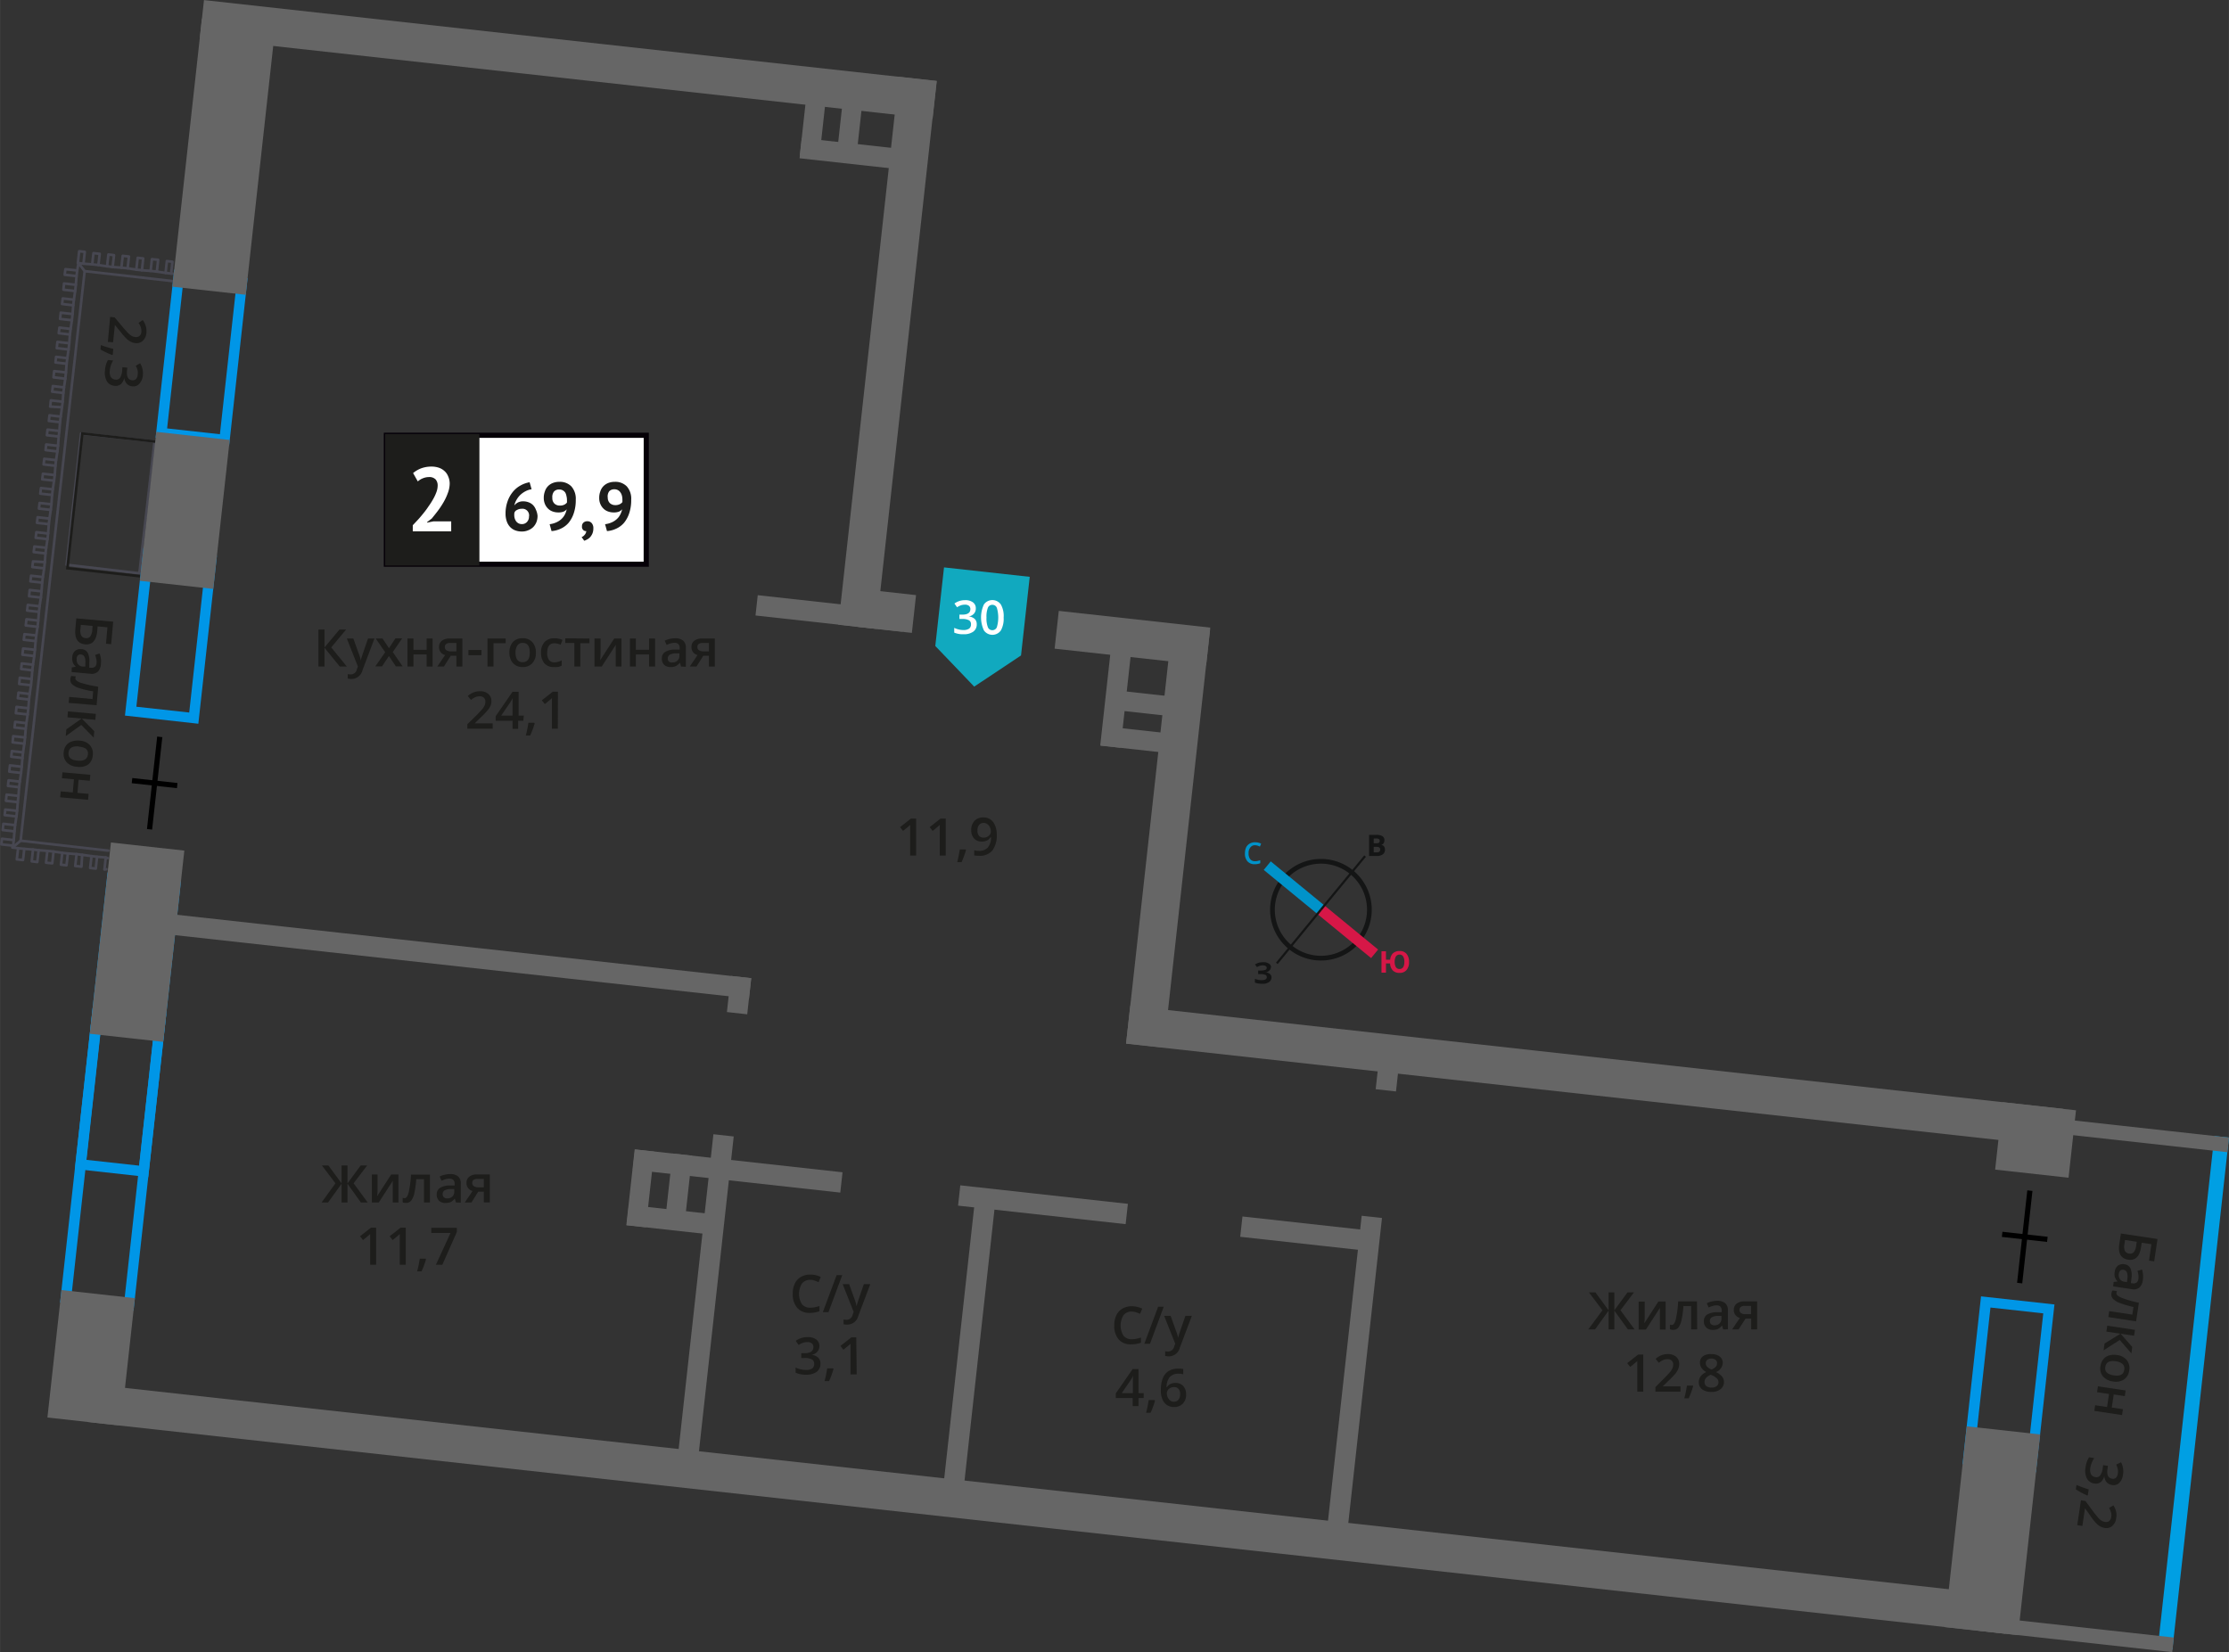<svg xmlns="http://www.w3.org/2000/svg" width="151.63mm" height="112.39mm" viewBox="0 0 429.81 318.59">
  <rect x="0" y="0" width="429.81" height="318.59" fill="#333333" stroke="none"/>
  <defs>
    <style>
      .cls-1, .cls-12, .cls-13, .cls-14, .cls-2, .cls-6 {
        fill: none;
      }

      .cls-1 {
        stroke: #474751;
        stroke-linecap: round;
        stroke-linejoin: round;
      }

      .cls-1, .cls-10, .cls-2 {
        stroke-width: 0.5px;
      }

      .cls-10, .cls-2 {
        stroke: #1d1d1b;
      }

      .cls-12, .cls-13, .cls-14, .cls-2, .cls-6 {
        stroke-miterlimit: 10;
      }

      .cls-3 {
        fill: #0096e7;
      }

      .cls-4 {
        fill: #009fe3;
      }

      .cls-5 {
        fill: #666;
      }

      .cls-6 {
        stroke: #000;
      }

      .cls-10, .cls-7 {
        fill: #1d1d1b;
      }

      .cls-8 {
        fill: #fff;
      }

      .cls-9 {
        fill: #050007;
      }

      .cls-10 {
        stroke-miterlimit: 22.93;
      }

      .cls-11 {
        fill: #11a9bf;
        fill-rule: evenodd;
      }

      .cls-12 {
        stroke: #141515;
        stroke-width: 0.91px;
      }

      .cls-13 {
        stroke: #0093ca;
      }

      .cls-13, .cls-14 {
        stroke-width: 2.13px;
      }

      .cls-14 {
        stroke: #d61747;
      }

      .cls-15 {
        fill: #141515;
      }

      .cls-16 {
        fill: #0093ca;
      }

      .cls-17 {
        fill: #d61747;
      }
    </style>
  </defs>
  <g id="Layer_10" data-name="Layer 10">
    <g>
      <g>
        <line class="cls-1" x1="20.39" y1="165.36" x2="18.71" y2="165.23"/>
        <line class="cls-1" x1="17.64" y1="165.1" x2="15.84" y2="164.85"/>
        <line class="cls-1" x1="14.76" y1="164.72" x2="13.08" y2="164.59"/>
        <line class="cls-1" x1="12" y1="164.47" x2="10.32" y2="164.22"/>
        <line class="cls-1" x1="9.12" y1="164.09" x2="7.44" y2="163.96"/>
        <line class="cls-1" x1="6.36" y1="163.83" x2="4.68" y2="163.7"/>
        <line class="cls-1" x1="3.49" y1="163.57" x2="2.41" y2="163.44"/>
        <polyline class="cls-1" points="2.53 163.09 2.41 163.44 3.97 162.13 20.88 164.04"/>
        <line class="cls-1" x1="2.65" y1="162.01" x2="2.79" y2="160.33"/>
        <line class="cls-1" x1="2.91" y1="159.13" x2="3.16" y2="157.45"/>
        <line class="cls-1" x1="3.29" y1="156.37" x2="3.42" y2="154.69"/>
        <line class="cls-1" x1="3.55" y1="153.49" x2="3.68" y2="151.81"/>
        <line class="cls-1" x1="3.81" y1="150.73" x2="4.06" y2="149.06"/>
        <line class="cls-1" x1="4.19" y1="147.86" x2="4.32" y2="146.18"/>
        <line class="cls-1" x1="4.44" y1="145.1" x2="4.69" y2="143.42"/>
        <line class="cls-1" x1="4.82" y1="142.22" x2="4.95" y2="140.54"/>
        <line class="cls-1" x1="5.08" y1="139.46" x2="5.33" y2="137.78"/>
        <line class="cls-1" x1="5.46" y1="136.58" x2="5.59" y2="134.9"/>
        <line class="cls-1" x1="5.72" y1="133.83" x2="5.97" y2="132.15"/>
        <line class="cls-1" x1="6.09" y1="130.95" x2="6.23" y2="129.27"/>
        <line class="cls-1" x1="6.35" y1="128.19" x2="6.6" y2="126.51"/>
        <line class="cls-1" x1="6.73" y1="125.31" x2="6.86" y2="123.63"/>
        <line class="cls-1" x1="6.99" y1="122.55" x2="7.24" y2="120.87"/>
        <line class="cls-1" x1="7.37" y1="119.68" x2="7.5" y2="118"/>
        <line class="cls-1" x1="7.62" y1="116.92" x2="7.88" y2="115.24"/>
        <line class="cls-1" x1="8" y1="114.04" x2="8.13" y2="112.36"/>
        <line class="cls-1" x1="8.26" y1="111.28" x2="8.51" y2="109.6"/>
        <line class="cls-1" x1="8.64" y1="108.4" x2="8.77" y2="106.72"/>
        <line class="cls-1" x1="8.9" y1="105.65" x2="9.15" y2="103.97"/>
        <line class="cls-1" x1="9.27" y1="102.89" x2="9.41" y2="101.09"/>
        <line class="cls-1" x1="9.53" y1="100.01" x2="9.78" y2="98.33"/>
        <line class="cls-1" x1="9.91" y1="97.25" x2="10.04" y2="95.45"/>
        <line class="cls-1" x1="10.17" y1="94.37" x2="10.42" y2="92.69"/>
        <line class="cls-1" x1="10.55" y1="91.62" x2="10.68" y2="89.82"/>
        <line class="cls-1" x1="10.81" y1="88.74" x2="11.06" y2="87.06"/>
        <line class="cls-1" x1="11.18" y1="85.98" x2="11.31" y2="84.18"/>
        <line class="cls-1" x1="11.44" y1="83.1" x2="11.57" y2="81.42"/>
        <line class="cls-1" x1="11.7" y1="80.34" x2="11.95" y2="78.54"/>
        <line class="cls-1" x1="12.08" y1="77.47" x2="12.21" y2="75.79"/>
        <line class="cls-1" x1="12.33" y1="74.71" x2="12.59" y2="73.03"/>
        <line class="cls-1" x1="12.71" y1="71.83" x2="12.84" y2="70.15"/>
        <line class="cls-1" x1="12.97" y1="69.07" x2="13.22" y2="67.39"/>
        <line class="cls-1" x1="13.35" y1="66.19" x2="13.48" y2="64.51"/>
        <line class="cls-1" x1="13.61" y1="63.43" x2="13.86" y2="61.76"/>
        <line class="cls-1" x1="13.99" y1="60.56" x2="14.12" y2="58.88"/>
        <line class="cls-1" x1="14.24" y1="57.8" x2="14.49" y2="56.12"/>
        <line class="cls-1" x1="14.62" y1="54.92" x2="14.75" y2="53.24"/>
        <line class="cls-1" x1="14.88" y1="52.16" x2="15.13" y2="50.72"/>
        <polyline class="cls-1" points="15.13 50.72 16.32 52.29 3.97 162.13"/>
        <line class="cls-1" x1="16.09" y1="50.85" x2="17.77" y2="50.98"/>
        <line class="cls-1" x1="18.97" y1="51.11" x2="20.64" y2="51.36"/>
        <line class="cls-1" x1="21.72" y1="51.49" x2="23.4" y2="51.62"/>
        <line class="cls-1" x1="24.6" y1="51.74" x2="26.28" y2="52"/>
        <line class="cls-1" x1="27.36" y1="52.12" x2="29.04" y2="52.25"/>
        <line class="cls-1" x1="30.24" y1="52.38" x2="31.92" y2="52.63"/>
        <line class="cls-1" x1="33" y1="52.76" x2="33.36" y2="52.76"/>
        <line class="cls-1" x1="33.23" y1="54.2" x2="16.32" y2="52.29"/>
        <line class="cls-1" x1="20.14" y1="167.64" x2="20.5" y2="167.64"/>
        <polyline class="cls-1" points="20.75 165.48 20.39 165.36 20.14 167.64"/>
        <polyline class="cls-1" points="17.38 167.38 18.46 167.51 18.71 165.23 17.64 165.1 17.38 167.38"/>
        <polyline class="cls-1" points="14.5 167 15.7 167.13 15.84 164.85 14.76 164.72 14.5 167"/>
        <polyline class="cls-1" points="11.74 166.75 12.82 166.87 13.08 164.59 12 164.47 11.74 166.75"/>
        <polyline class="cls-1" points="8.87 166.37 10.07 166.49 10.32 164.22 9.12 164.09 8.87 166.37"/>
        <polyline class="cls-1" points="6.11 166.11 7.19 166.24 7.44 163.96 6.36 163.83 6.11 166.11"/>
        <polyline class="cls-1" points="3.23 165.73 4.43 165.86 4.68 163.7 3.49 163.57 3.23 165.73"/>
        <polyline class="cls-1" points="0.38 161.75 0.25 162.83 2.53 163.09 2.65 162.01 0.38 161.75"/>
        <polyline class="cls-1" points="0.64 158.87 0.51 160.07 2.79 160.33 2.91 159.13 0.64 158.87"/>
        <polyline class="cls-1" points="1.01 156.12 0.89 157.19 3.16 157.45 3.29 156.37 1.01 156.12"/>
        <polyline class="cls-1" points="1.27 153.24 1.14 154.44 3.42 154.69 3.55 153.49 1.27 153.24"/>
        <polyline class="cls-1" points="1.65 150.48 1.52 151.56 3.68 151.81 3.81 150.73 1.65 150.48"/>
        <polyline class="cls-1" points="1.91 147.6 1.78 148.8 4.06 149.06 4.19 147.86 1.91 147.6"/>
        <polyline class="cls-1" points="2.29 144.84 2.16 145.92 4.32 146.18 4.44 145.1 2.29 144.84"/>
        <polyline class="cls-1" points="2.54 141.97 2.42 143.16 4.7 143.42 4.82 142.22 2.54 141.97"/>
        <polyline class="cls-1" points="2.92 139.21 2.79 140.29 4.95 140.54 5.08 139.46 2.92 139.21"/>
        <polyline class="cls-1" points="3.18 136.33 3.05 137.53 5.33 137.78 5.46 136.58 3.18 136.33"/>
        <polyline class="cls-1" points="3.56 133.57 3.43 134.65 5.59 134.91 5.72 133.83 3.56 133.57"/>
        <polyline class="cls-1" points="3.81 130.69 3.69 131.89 5.97 132.15 6.09 130.95 3.81 130.69"/>
        <polyline class="cls-1" points="4.19 127.94 4.07 129.01 6.22 129.27 6.35 128.19 4.19 127.94"/>
        <polyline class="cls-1" points="4.45 125.06 4.32 126.26 6.6 126.51 6.73 125.31 4.45 125.06"/>
        <polyline class="cls-1" points="4.71 122.3 4.58 123.38 6.86 123.63 6.99 122.55 4.71 122.3"/>
        <polyline class="cls-1" points="5.09 119.42 4.96 120.62 7.24 120.88 7.37 119.68 5.09 119.42"/>
        <polyline class="cls-1" points="5.35 116.66 5.22 117.74 7.5 118 7.63 116.92 5.35 116.66"/>
        <polyline class="cls-1" points="5.72 113.78 5.6 114.98 7.88 115.24 8 114.04 5.72 113.78"/>
        <polyline class="cls-1" points="5.98 111.03 5.86 112.11 8.13 112.36 8.26 111.28 5.98 111.03"/>
        <polyline class="cls-1" points="6.36 108.27 6.23 109.35 8.51 109.6 8.64 108.4 6.36 108.27"/>
        <polyline class="cls-1" points="6.62 105.39 6.49 106.47 8.77 106.72 8.9 105.64 6.62 105.39"/>
        <polyline class="cls-1" points="7 102.63 6.87 103.71 9.15 103.97 9.27 102.89 7 102.63"/>
        <polyline class="cls-1" points="7.25 99.75 7.13 100.83 9.41 101.09 9.53 100.01 7.25 99.75"/>
        <polyline class="cls-1" points="7.63 97 7.5 98.08 9.78 98.33 9.91 97.25 7.63 97"/>
        <polyline class="cls-1" points="7.89 94.12 7.76 95.2 10.04 95.45 10.17 94.37 7.89 94.12"/>
        <polyline class="cls-1" points="8.27 91.36 8.14 92.44 10.42 92.69 10.55 91.62 8.27 91.36"/>
        <polyline class="cls-1" points="8.53 88.48 8.4 89.56 10.68 89.82 10.8 88.74 8.53 88.48"/>
        <polyline class="cls-1" points="8.9 85.72 8.78 86.8 11.06 87.06 11.18 85.98 8.9 85.72"/>
        <polyline class="cls-1" points="9.16 82.85 9.04 83.93 11.31 84.18 11.44 83.1 9.16 82.85"/>
        <polyline class="cls-1" points="9.54 80.09 9.41 81.17 11.57 81.42 11.7 80.34 9.54 80.09"/>
        <polyline class="cls-1" points="9.8 77.21 9.67 78.41 11.95 78.54 12.08 77.47 9.8 77.21"/>
        <polyline class="cls-1" points="10.18 74.45 10.05 75.53 12.21 75.79 12.34 74.71 10.18 74.45"/>
        <polyline class="cls-1" points="10.44 71.57 10.31 72.77 12.59 73.03 12.71 71.83 10.44 71.57"/>
        <polyline class="cls-1" points="10.81 68.82 10.69 69.9 12.84 70.15 12.97 69.07 10.81 68.82"/>
        <polyline class="cls-1" points="11.07 65.94 10.94 67.14 13.22 67.39 13.35 66.19 11.07 65.94"/>
        <polyline class="cls-1" points="11.45 63.18 11.32 64.26 13.48 64.51 13.61 63.43 11.45 63.18"/>
        <polyline class="cls-1" points="11.71 60.3 11.58 61.5 13.86 61.76 13.99 60.56 11.71 60.3"/>
        <polyline class="cls-1" points="12.09 57.55 11.96 58.62 14.12 58.88 14.24 57.8 12.09 57.55"/>
        <polyline class="cls-1" points="12.34 54.67 12.22 55.87 14.49 56.12 14.62 54.92 12.34 54.67"/>
        <polyline class="cls-1" points="12.6 51.91 12.47 52.99 14.75 53.24 14.88 52.16 12.6 51.91"/>
        <polyline class="cls-1" points="16.34 48.57 15.26 48.45 15.01 50.72 16.09 50.85 16.34 48.57"/>
        <polyline class="cls-1" points="19.22 48.95 18.02 48.82 17.77 50.98 18.97 51.11 19.22 48.95"/>
        <polyline class="cls-1" points="21.98 49.21 20.9 49.08 20.64 51.36 21.72 51.49 21.98 49.21"/>
        <polyline class="cls-1" points="24.86 49.47 23.66 49.34 23.4 51.62 24.6 51.74 24.86 49.47"/>
        <polyline class="cls-1" points="27.61 49.84 26.54 49.72 26.28 52 27.36 52.12 27.61 49.84"/>
        <polyline class="cls-1" points="30.49 50.1 29.29 49.98 29.04 52.25 30.24 52.38 30.49 50.1"/>
        <polyline class="cls-1" points="33.25 50.48 32.17 50.35 31.92 52.63 33 52.76 33.25 50.48"/>
        <polyline class="cls-1" points="12.84 108.91 26.87 110.56 29.79 85.14 15.64 83.61 12.84 108.91"/>
      </g>
      <rect class="cls-2" x="9.51" y="89.29" width="26.13" height="16.4" transform="translate(121.96 85.75) rotate(96.3)"/>
      <path class="cls-3" d="M19.67,196.25l10.18,1.13L24,250.59l-10.18-1.13,5.88-53.21M17.9,194l-6.32,57.19,14.16,1.56,6.31-57.18L17.9,194Z"/>
      <path class="cls-3" d="M22.51,170.45l10.18,1.13-5.87,53.21-10.19-1.12,5.88-53.22m-1.77-2.2-6.31,57.18L28.58,227l6.32-57.19-14.16-1.56Z"/>
      <path class="cls-3" d="M29.43,107.83,39.61,109l-3.13,28.41-10.19-1.12,3.14-28.41m-1.77-2.21L24.09,138l14.15,1.57,3.58-32.38-14.16-1.57Z"/>
      <path class="cls-3" d="M383.77,252.15,394,253.28l-3.13,28.4-10.18-1.12,3.13-28.41M382,250l-3.57,32.38,14.15,1.56,3.58-32.38L382,250Z"/>
      <path class="cls-3" d="M35.35,54.21l10.19,1.13L42.4,83.74,32.22,82.62l3.13-28.41M33.59,52,30,84.39,44.17,86l3.57-32.38L33.59,52Z"/>
      <polygon class="cls-4" points="429.81 219.38 429.5 222.2 418.9 318.13 416.08 317.82 426.68 221.89 426.99 219.07 429.81 219.38"/>
      <rect class="cls-5" x="5.21" y="254.72" width="24.73" height="14.24" transform="translate(279.76 273.12) rotate(96.3)"/>
      <rect class="cls-5" x="364.7" y="288.06" width="38.95" height="14.24" transform="translate(719.75 -54.26) rotate(96.3)"/>
      <rect class="cls-5" x="385.96" y="212.7" width="13.08" height="14.24" transform="translate(654.08 -146.17) rotate(96.3)"/>
      <rect class="cls-5" x="7.87" y="174.57" width="37.11" height="14.24" transform="translate(209.92 175.37) rotate(96.3)"/>
      <rect class="cls-5" x="21.18" y="91.29" width="28.9" height="14.24" transform="translate(137.35 73.81) rotate(96.3)"/>
      <rect class="cls-5" x="17.16" y="23.1" width="52" height="14.24" transform="translate(77.93 -9.36) rotate(96.3)"/>
      <rect class="cls-5" x="140.27" y="205.71" width="3.94" height="40.26" transform="translate(-97.85 342.42) rotate(-83.7)"/>
      <rect class="cls-5" x="199.15" y="216.09" width="3.94" height="32.51" transform="translate(-51.9 406.74) rotate(-83.7)"/>
      <rect class="cls-5" x="250.64" y="224.71" width="3.94" height="26.65" transform="translate(-11.71 462.98) rotate(-83.7)"/>
      <rect class="cls-5" x="158.08" y="104.08" width="3.94" height="28.47" transform="translate(24.88 264.4) rotate(-83.7)"/>
      <rect class="cls-5" x="85.42" y="126.69" width="3.94" height="115.19" transform="translate(-105.37 250.92) rotate(-83.7)"/>
      <rect class="cls-5" x="128.23" y="226.15" width="3.94" height="18.41" transform="translate(-118.03 338.92) rotate(-83.7)"/>
      <rect class="cls-5" x="116.12" y="227.31" width="14.69" height="3.79" transform="translate(-117.91 326.75) rotate(-83.7)"/>
      <rect class="cls-5" x="123.72" y="227.82" width="14.16" height="3.79" transform="translate(-111.89 334.5) rotate(-83.7)"/>
      <rect class="cls-5" x="161.47" y="20.47" width="3.94" height="18.2" transform="translate(116.11 188.77) rotate(-83.7)"/>
      <rect class="cls-5" x="149.82" y="21.24" width="14.16" height="3.79" transform="translate(116.67 176.55) rotate(-83.7)"/>
      <rect class="cls-5" x="156.85" y="22.02" width="14.16" height="3.79" transform="translate(122.16 184.23) rotate(-83.7)"/>
      <rect class="cls-5" x="206" y="132.97" width="18.25" height="3.94" transform="translate(57.38 333.94) rotate(-83.7)"/>
      <rect class="cls-5" x="217.63" y="135.62" width="3.79" height="14.16" transform="translate(53.59 345.23) rotate(-83.7)"/>
      <rect class="cls-5" x="218.85" y="128.59" width="3.79" height="14.16" transform="translate(61.66 340.18) rotate(-83.7)"/>
      <rect class="cls-5" x="104.53" y="248.34" width="63.07" height="3.94" transform="translate(-127.67 358.07) rotate(-83.7)"/>
      <rect class="cls-5" x="158.6" y="257.2" width="56.64" height="3.94" transform="translate(-91.2 416.5) rotate(-83.7)"/>
      <rect class="cls-5" x="230.6" y="263.12" width="61.17" height="3.94" transform="translate(-30.98 495.59) rotate(-83.7)"/>
      <rect class="cls-5" x="263.87" y="204.55" width="7.57" height="3.94" transform="translate(33 449.88) rotate(-83.7)"/>
      <rect class="cls-5" x="139.01" y="189.95" width="7.01" height="3.94" transform="translate(-63.89 312.5) rotate(-83.7)"/>
      <rect class="cls-5" x="117.99" y="64.37" width="106.31" height="7.33" transform="translate(84.73 230.69) rotate(-83.7)"/>
      <rect class="cls-5" x="184.68" y="157.66" width="81.15" height="7.33" transform="translate(40.17 367.5) rotate(-83.7)"/>
      <rect class="cls-5" x="38.5" y="7.78" width="142.16" height="7.33" transform="translate(217.24 34.86) rotate(-173.7)"/>
      <rect class="cls-5" x="165.29" y="114.12" width="10.98" height="7.33" transform="translate(327.6 253.62) rotate(-173.7)"/>
      <rect class="cls-5" x="203.69" y="119.38" width="29.39" height="7.33" transform="translate(421.93 269.33) rotate(-173.7)"/>
      <rect class="cls-5" x="217.01" y="203.87" width="180.99" height="7.33" transform="translate(590.36 447.58) rotate(-173.7)"/>
      <rect class="cls-5" x="16.15" y="287.31" width="372.05" height="7.33" transform="translate(371.17 602.4) rotate(-173.7)"/>
      <polygon class="cls-5" points="429.81 219.38 429.5 222.2 426.68 221.89 391.62 218.02 391.93 215.2 426.99 219.07 429.81 219.38"/>
      <rect class="cls-5" x="398.65" y="296.04" width="2.83" height="38.11" transform="translate(757.18 -47.96) rotate(96.3)"/>
      <g>
        <line class="cls-6" x1="30.8" y1="142.1" x2="28.83" y2="159.93"/>
        <line class="cls-6" x1="25.45" y1="150.54" x2="34.17" y2="151.5"/>
      </g>
      <g>
        <line class="cls-6" x1="391.42" y1="229.61" x2="389.45" y2="247.44"/>
        <line class="cls-6" x1="386.07" y1="238.04" x2="394.79" y2="239.01"/>
      </g>
      <g>
        <path class="cls-7" d="M66.88,128.54H65.51l-2.94-3.62v3.62H61.4V121.4h1.17v3.46l2.89-3.46h1.28l-2.88,3.45Z"/>
        <path class="cls-7" d="M66.88,123.14h1.25l1.1,3.06a5.39,5.39,0,0,1,.33,1.23h0c0-.18.09-.4.16-.65s.49-1.47,1.24-3.64h1.24l-2.31,6.12a2.19,2.19,0,0,1-2.1,1.68,3.65,3.65,0,0,1-.74-.08V130a2.68,2.68,0,0,0,.59.06,1.2,1.2,0,0,0,1.17-1l.2-.51Z"/>
        <path class="cls-7" d="M74.27,125.78l-1.82-2.64h1.31L75,125l1.24-1.89h1.3l-1.81,2.64,1.9,2.76H76.33l-1.34-2-1.33,2H72.37Z"/>
        <path class="cls-7" d="M79.72,123.14v2.17h2.54v-2.17h1.15v5.4H82.26v-2.33H79.72v2.33H78.57v-5.4Z"/>
        <path class="cls-7" d="M85.6,128.54H84.32l1.5-2.21a1.67,1.67,0,0,1-.86-.56,1.63,1.63,0,0,1-.31-1,1.44,1.44,0,0,1,.55-1.2,2.32,2.32,0,0,1,1.49-.43h2.46v5.4H88v-2.08H86.91Zm.17-3.76a.69.69,0,0,0,.31.62,1.53,1.53,0,0,0,.85.21H88V124H86.75a1.16,1.16,0,0,0-.72.2A.65.65,0,0,0,85.77,124.78Z"/>
        <path class="cls-7" d="M90.32,126.35v-1h2.51v1Z"/>
        <path class="cls-7" d="M97.5,123.14v.9H95.16v4.5H94v-5.4Z"/>
        <path class="cls-7" d="M103.33,125.83a2.89,2.89,0,0,1-.68,2.06,2.41,2.41,0,0,1-1.89.75,2.63,2.63,0,0,1-1.33-.34,2.28,2.28,0,0,1-.9-1,3.29,3.29,0,0,1-.31-1.48,3,3,0,0,1,.67-2,2.46,2.46,0,0,1,1.9-.74,2.38,2.38,0,0,1,1.86.76A2.88,2.88,0,0,1,103.33,125.83Zm-3.93,0c0,1.25.46,1.87,1.38,1.87s1.37-.62,1.37-1.87-.46-1.85-1.38-1.85a1.15,1.15,0,0,0-1,.48A2.39,2.39,0,0,0,99.4,125.83Z"/>
        <path class="cls-7" d="M106.83,128.64a2.34,2.34,0,0,1-1.86-.72,3,3,0,0,1-.64-2,3,3,0,0,1,.66-2.1,2.52,2.52,0,0,1,1.93-.73,3.66,3.66,0,0,1,1.54.32l-.35.92a3.38,3.38,0,0,0-1.2-.28c-.93,0-1.4.62-1.4,1.86a2.23,2.23,0,0,0,.35,1.36,1.19,1.19,0,0,0,1,.46,3,3,0,0,0,1.45-.38v1a2.16,2.16,0,0,1-.65.26A4.16,4.16,0,0,1,106.83,128.64Z"/>
        <path class="cls-7" d="M113.66,123.14v.9H111.9v4.5h-1.15V124H109v-.9Z"/>
        <path class="cls-7" d="M115.8,123.14v2.77c0,.32,0,.79-.08,1.42l2.71-4.19h1.4v5.4h-1.1v-2.72c0-.15,0-.39,0-.73s0-.58,0-.73l-2.7,4.18h-1.4v-5.4Z"/>
        <path class="cls-7" d="M122.61,123.14v2.17h2.55v-2.17h1.15v5.4h-1.15v-2.33h-2.55v2.33h-1.14v-5.4Z"/>
        <path class="cls-7" d="M131.33,128.54l-.23-.75h0a2.24,2.24,0,0,1-.79.67,2.44,2.44,0,0,1-1,.18,1.77,1.77,0,0,1-1.25-.43,1.6,1.6,0,0,1-.44-1.22,1.41,1.41,0,0,1,.62-1.26,3.54,3.54,0,0,1,1.89-.46l.93,0V125a1.09,1.09,0,0,0-.24-.77,1,1,0,0,0-.75-.26,2.67,2.67,0,0,0-.8.12,5.84,5.84,0,0,0-.73.29l-.37-.82a4,4,0,0,1,1-.35,4.45,4.45,0,0,1,1-.12,2.33,2.33,0,0,1,1.55.45,1.76,1.76,0,0,1,.53,1.41v3.64Zm-1.71-.78a1.43,1.43,0,0,0,1-.35,1.27,1.27,0,0,0,.38-1V126l-.69,0a2.38,2.38,0,0,0-1.18.27.82.82,0,0,0-.37.74.73.73,0,0,0,.21.56A1,1,0,0,0,129.62,127.76Z"/>
        <path class="cls-7" d="M134.3,128.54H133l1.5-2.21a1.67,1.67,0,0,1-.86-.56,1.57,1.57,0,0,1-.31-1,1.46,1.46,0,0,1,.54-1.2,2.37,2.37,0,0,1,1.5-.43h2.46v5.4H136.7v-2.08h-1.09Zm.17-3.76a.69.69,0,0,0,.31.62,1.51,1.51,0,0,0,.85.21h1.07V124h-1.25a1.18,1.18,0,0,0-.73.2A.67.67,0,0,0,134.47,124.78Z"/>
        <path class="cls-7" d="M95,140.54H90.11v-.87L92,137.82c.54-.56.9-.95,1.08-1.18a3,3,0,0,0,.39-.66,1.84,1.84,0,0,0,.12-.66,1,1,0,0,0-.29-.76,1.08,1.08,0,0,0-.8-.28,2.18,2.18,0,0,0-.8.15,3.5,3.5,0,0,0-.88.55l-.62-.76a4,4,0,0,1,1.15-.71,3.44,3.44,0,0,1,1.2-.21,2.35,2.35,0,0,1,1.6.52,1.74,1.74,0,0,1,.6,1.4,2.39,2.39,0,0,1-.18.92A3.71,3.71,0,0,1,94,137a13.29,13.29,0,0,1-1.19,1.25l-1.24,1.2v.05H95Z"/>
        <path class="cls-7" d="M100.91,139h-1v1.56H98.83V139H95.57v-.88l3.26-4.72H100V138h1ZM98.83,138v-1.79c0-.64,0-1.16,0-1.57h0a5.36,5.36,0,0,1-.43.78L96.64,138Z"/>
        <path class="cls-7" d="M103.1,139.49a17.93,17.93,0,0,1-.86,2.34h-.85a22.73,22.73,0,0,0,.5-2.45H103Z"/>
        <path class="cls-7" d="M107.56,140.54h-1.14v-4.61c0-.55,0-1,0-1.31a2.27,2.27,0,0,1-.27.26l-1.1.9-.57-.73,2.1-1.65h1Z"/>
      </g>
      <g>
        <path class="cls-7" d="M64.68,228.2l-2.61-3.44h1.25l2.54,3.45v-3.45H67v3.45l2.54-3.45h1.25l-2.61,3.44,2.72,3.7H69.58L67,228.28v3.62H65.86v-3.62l-2.61,3.62H62Z"/>
        <path class="cls-7" d="M72.8,226.5v2.76c0,.33,0,.8-.08,1.42l2.71-4.18h1.4v5.4h-1.1v-2.72c0-.15,0-.4,0-.73s0-.58,0-.73l-2.7,4.18H71.7v-5.4Z"/>
        <path class="cls-7" d="M82.9,231.9H81.75v-4.51H80.26a19.26,19.26,0,0,1-.37,2.72,3.51,3.51,0,0,1-.61,1.42,1.2,1.2,0,0,1-1,.45,1.67,1.67,0,0,1-.63-.1V231a1.21,1.21,0,0,0,.37.07c.33,0,.59-.38.78-1.12a21.5,21.5,0,0,0,.45-3.43H82.9Z"/>
        <path class="cls-7" d="M87.92,231.9l-.23-.76h0a2.38,2.38,0,0,1-.79.68,2.64,2.64,0,0,1-1,.17,1.7,1.7,0,0,1-1.24-.43,1.58,1.58,0,0,1-.45-1.21,1.43,1.43,0,0,1,.62-1.26,3.58,3.58,0,0,1,1.89-.47l.94,0v-.29a1.06,1.06,0,0,0-.25-.78,1,1,0,0,0-.75-.25,2.61,2.61,0,0,0-.79.12,5.84,5.84,0,0,0-.73.29l-.37-.82a3.65,3.65,0,0,1,1-.35,4.37,4.37,0,0,1,1-.12,2.34,2.34,0,0,1,1.56.45,1.76,1.76,0,0,1,.52,1.41v3.64Zm-1.71-.79a1.44,1.44,0,0,0,1-.34,1.29,1.29,0,0,0,.38-1v-.47l-.7,0a2.41,2.41,0,0,0-1.18.27.83.83,0,0,0-.36.74.75.75,0,0,0,.21.56A.92.92,0,0,0,86.21,231.11Z"/>
        <path class="cls-7" d="M90.9,231.9H89.61l1.51-2.22a1.57,1.57,0,0,1-.86-.56,1.54,1.54,0,0,1-.31-1,1.46,1.46,0,0,1,.54-1.2,2.35,2.35,0,0,1,1.5-.43h2.46v5.4H93.29v-2.08H92.21Zm.16-3.76a.7.7,0,0,0,.32.62,1.51,1.51,0,0,0,.85.21h1.06v-1.61H92a1.16,1.16,0,0,0-.72.2A.71.71,0,0,0,91.06,228.14Z"/>
        <path class="cls-7" d="M72.52,243.9H71.37v-4.61c0-.55,0-1,0-1.31l-.28.26-1.09.9-.58-.73,2.1-1.65h1Z"/>
        <path class="cls-7" d="M78.23,243.9H77.08v-4.61c0-.55,0-1,0-1.31l-.28.26-1.09.9-.58-.73,2.1-1.65h1Z"/>
        <path class="cls-7" d="M82.14,242.85a16.51,16.51,0,0,1-.86,2.33h-.85a21.94,21.94,0,0,0,.51-2.45h1.12Z"/>
        <path class="cls-7" d="M84.05,243.9l2.82-6.12H83.16v-1h4.93v.8l-2.8,6.33Z"/>
      </g>
      <g>
        <path class="cls-7" d="M309,252.68l-2.61-3.45h1.25l2.54,3.46v-3.46h1.11v3.46l2.54-3.46h1.25l-2.61,3.45,2.72,3.69h-1.29l-2.61-3.62v3.62h-1.11v-3.62l-2.61,3.62h-1.3Z"/>
        <path class="cls-7" d="M317.15,251v2.77c0,.32,0,.79-.08,1.42l2.71-4.19h1.4v5.4h-1.1v-2.72c0-.15,0-.39,0-.73s0-.58,0-.73l-2.7,4.18h-1.4V251Z"/>
        <path class="cls-7" d="M327.26,256.37H326.1v-4.5h-1.49a17.72,17.72,0,0,1-.37,2.71,3.64,3.64,0,0,1-.6,1.43,1.21,1.21,0,0,1-1,.45,1.65,1.65,0,0,1-.63-.11v-.9a.92.92,0,0,0,.36.07c.33,0,.59-.37.78-1.12a21.33,21.33,0,0,0,.45-3.43h3.63Z"/>
        <path class="cls-7" d="M332.28,256.37l-.23-.75h0a2.16,2.16,0,0,1-.79.67,2.44,2.44,0,0,1-1,.18A1.77,1.77,0,0,1,329,256a1.64,1.64,0,0,1-.44-1.22,1.41,1.41,0,0,1,.62-1.26,3.54,3.54,0,0,1,1.89-.46l.93,0v-.29a1.08,1.08,0,0,0-.24-.77,1,1,0,0,0-.75-.26,2.67,2.67,0,0,0-.8.12,5.84,5.84,0,0,0-.73.29l-.37-.82a4,4,0,0,1,1-.35,4.45,4.45,0,0,1,1-.12,2.33,2.33,0,0,1,1.55.45,1.76,1.76,0,0,1,.53,1.41v3.64Zm-1.71-.78a1.43,1.43,0,0,0,1-.35,1.27,1.27,0,0,0,.38-1v-.47l-.69,0a2.38,2.38,0,0,0-1.18.27.82.82,0,0,0-.37.74.73.73,0,0,0,.21.56A1,1,0,0,0,330.57,255.59Z"/>
        <path class="cls-7" d="M335.25,256.37H334l1.5-2.21a1.67,1.67,0,0,1-.86-.56,1.57,1.57,0,0,1-.31-1,1.44,1.44,0,0,1,.55-1.2,2.32,2.32,0,0,1,1.49-.43h2.46v5.4h-1.15v-2.08h-1.09Zm.17-3.76a.69.69,0,0,0,.31.62,1.51,1.51,0,0,0,.85.21h1.07v-1.6H336.4a1.13,1.13,0,0,0-.73.2A.67.67,0,0,0,335.42,252.61Z"/>
        <path class="cls-7" d="M316.87,268.37h-1.15v-4.61c0-.55,0-1,0-1.31a2.27,2.27,0,0,1-.27.26l-1.1.9-.58-.73,2.1-1.65h1Z"/>
        <path class="cls-7" d="M324.05,268.37h-4.84v-.87l1.84-1.85c.55-.56.9-.95,1.08-1.18a3,3,0,0,0,.39-.66,1.84,1.84,0,0,0,.12-.66,1,1,0,0,0-.29-.76,1.08,1.08,0,0,0-.8-.28,2.13,2.13,0,0,0-.79.15,3.37,3.37,0,0,0-.89.55l-.62-.76a4.08,4.08,0,0,1,1.16-.71,3.35,3.35,0,0,1,1.19-.21,2.34,2.34,0,0,1,1.6.52,1.74,1.74,0,0,1,.6,1.4,2.49,2.49,0,0,1-.17.91,4.3,4.3,0,0,1-.53.9,12.42,12.42,0,0,1-1.2,1.25l-1.24,1.2v.05h3.39Z"/>
        <path class="cls-7" d="M326.49,267.32a17,17,0,0,1-.86,2.34h-.84c.22-.88.39-1.7.5-2.45h1.13Z"/>
        <path class="cls-7" d="M330,261.14a2.55,2.55,0,0,1,1.61.46,1.52,1.52,0,0,1,.59,1.25,2,2,0,0,1-1.32,1.75,3.3,3.3,0,0,1,1.19.88,1.66,1.66,0,0,1,.36,1,1.73,1.73,0,0,1-.65,1.41,2.66,2.66,0,0,1-1.76.54,2.9,2.9,0,0,1-1.8-.5,1.67,1.67,0,0,1-.64-1.41,1.81,1.81,0,0,1,.33-1.07,2.86,2.86,0,0,1,1.1-.85,2.66,2.66,0,0,1-.93-.83,1.72,1.72,0,0,1-.28-1,1.47,1.47,0,0,1,.61-1.24A2.56,2.56,0,0,1,330,261.14Zm-1.32,5.38a1,1,0,0,0,.35.79,1.57,1.57,0,0,0,1,.28,1.51,1.51,0,0,0,1-.29,1,1,0,0,0,0-1.51,3.12,3.12,0,0,0-1-.61l-.14-.06a2.5,2.5,0,0,0-.93.62A1.19,1.19,0,0,0,328.68,266.52ZM330,262a1.24,1.24,0,0,0-.79.24.82.82,0,0,0-.29.66.84.84,0,0,0,.11.45,1.08,1.08,0,0,0,.31.37,3.47,3.47,0,0,0,.69.39,2.28,2.28,0,0,0,.83-.54,1,1,0,0,0,.24-.67.8.8,0,0,0-.3-.66A1.25,1.25,0,0,0,330,262Z"/>
      </g>
      <g>
        <path class="cls-7" d="M218.22,252.93a1.91,1.91,0,0,0-1.58.71,3.76,3.76,0,0,0,0,3.95,2,2,0,0,0,1.6.68,4.17,4.17,0,0,0,.88-.09,8.48,8.48,0,0,0,.89-.24v1a5.43,5.43,0,0,1-1.91.31,3,3,0,0,1-2.4-.95,4,4,0,0,1-.84-2.71,4.38,4.38,0,0,1,.4-1.95,2.93,2.93,0,0,1,1.18-1.28,3.55,3.55,0,0,1,1.81-.45,4.62,4.62,0,0,1,2,.46l-.42,1a7.71,7.71,0,0,0-.77-.3A3,3,0,0,0,218.22,252.93Z"/>
        <path class="cls-7" d="M224.4,252l-2.65,7.14h-1.09l2.66-7.14Z"/>
        <path class="cls-7" d="M224.48,253.76h1.25l1.1,3.07a5.7,5.7,0,0,1,.34,1.23h0c0-.18.09-.4.16-.65s.5-1.47,1.25-3.65h1.24l-2.31,6.12a2.19,2.19,0,0,1-2.1,1.69,3,3,0,0,1-.74-.09v-.9a2.52,2.52,0,0,0,.58.06,1.21,1.21,0,0,0,1.17-1l.2-.5Z"/>
        <path class="cls-7" d="M220.53,269.61h-1v1.56h-1.12v-1.56h-3.26v-.89l3.26-4.71h1.12v4.65h1Zm-2.08-.95v-1.8c0-.63,0-1.16.05-1.56h0a5.43,5.43,0,0,1-.43.78l-1.77,2.58Z"/>
        <path class="cls-7" d="M222.72,270.12a15.34,15.34,0,0,1-.86,2.33H221a24.28,24.28,0,0,0,.5-2.45h1.13Z"/>
        <path class="cls-7" d="M223.84,268.12q0-4.19,3.41-4.19a3.88,3.88,0,0,1,.91.09v1a3.13,3.13,0,0,0-.86-.1,2.24,2.24,0,0,0-1.72.61,3.05,3.05,0,0,0-.63,2H225a1.66,1.66,0,0,1,.65-.61,2.1,2.1,0,0,1,1-.22,1.94,1.94,0,0,1,1.52.6,2.33,2.33,0,0,1,.54,1.62,2.44,2.44,0,0,1-.63,1.77,2.25,2.25,0,0,1-1.71.65,2.35,2.35,0,0,1-1.33-.37,2.28,2.28,0,0,1-.87-1.07A4.16,4.16,0,0,1,223.84,268.12Zm2.49,2.2a1.11,1.11,0,0,0,.91-.39,1.64,1.64,0,0,0,.32-1.08,1.44,1.44,0,0,0-.3-1,1.1,1.1,0,0,0-.9-.35,1.39,1.39,0,0,0-.68.16,1.24,1.24,0,0,0-.5.43,1,1,0,0,0-.18.56,1.8,1.8,0,0,0,.38,1.16A1.15,1.15,0,0,0,226.33,270.32Z"/>
      </g>
      <g>
        <path class="cls-7" d="M156.23,246.81a2,2,0,0,0-1.59.71,3.78,3.78,0,0,0,0,4,2,2,0,0,0,1.61.67,4.31,4.31,0,0,0,.88-.09c.28-.06.57-.14.88-.23v1a5.41,5.41,0,0,1-1.9.32,3.05,3.05,0,0,1-2.41-1,4,4,0,0,1-.84-2.72,4.31,4.31,0,0,1,.41-1.95,2.93,2.93,0,0,1,1.18-1.28,3.59,3.59,0,0,1,1.81-.44,4.44,4.44,0,0,1,2,.46l-.42,1a7.71,7.71,0,0,0-.77-.3A2.59,2.59,0,0,0,156.23,246.81Z"/>
        <path class="cls-7" d="M162.4,245.91l-2.65,7.14h-1.09l2.66-7.14Z"/>
        <path class="cls-7" d="M162.49,247.65h1.25l1.1,3.06a6.67,6.67,0,0,1,.33,1.23h0a5,5,0,0,1,.16-.65c.08-.26.49-1.47,1.24-3.64h1.24l-2.31,6.12a2.19,2.19,0,0,1-2.1,1.68,3.05,3.05,0,0,1-.74-.08v-.91a2.61,2.61,0,0,0,.59.06,1.2,1.2,0,0,0,1.16-1l.2-.51Z"/>
        <path class="cls-7" d="M158,259.55a1.66,1.66,0,0,1-.4,1.13,2,2,0,0,1-1.11.61v0a2.13,2.13,0,0,1,1.28.53,1.54,1.54,0,0,1,.43,1.14,1.89,1.89,0,0,1-.72,1.59,3.37,3.37,0,0,1-2.07.56,4.6,4.6,0,0,1-2-.39v-1a4.39,4.39,0,0,0,1,.35,4.22,4.22,0,0,0,1,.12,2,2,0,0,0,1.24-.31A1.09,1.09,0,0,0,157,263a.91.91,0,0,0-.45-.84,2.89,2.89,0,0,0-1.43-.27h-.62v-.93h.63c1.14,0,1.71-.39,1.71-1.18a.87.87,0,0,0-.3-.71,1.29,1.29,0,0,0-.87-.25,2.66,2.66,0,0,0-.79.12,3.41,3.41,0,0,0-.88.44l-.56-.8a3.72,3.72,0,0,1,2.27-.72,2.7,2.7,0,0,1,1.69.46A1.54,1.54,0,0,1,158,259.55Z"/>
        <path class="cls-7" d="M160.72,264a15,15,0,0,1-.86,2.34H159a22.73,22.73,0,0,0,.5-2.45h1.13Z"/>
        <path class="cls-7" d="M165.19,265.05H164v-4.61c0-.55,0-1,0-1.31a2.27,2.27,0,0,1-.27.26l-1.1.9-.57-.73,2.1-1.65h.95Z"/>
      </g>
      <g>
        <path class="cls-7" d="M176.65,165H175.5v-4.61c0-.55,0-1,0-1.31a3.49,3.49,0,0,1-.27.26l-1.1.9-.58-.73,2.1-1.65h1Z"/>
        <path class="cls-7" d="M182.36,165h-1.15v-4.61c0-.55,0-1,0-1.31-.07.08-.17.16-.28.26l-1.09.9-.58-.73,2.1-1.65h1Z"/>
        <path class="cls-7" d="M186.27,163.93a17,17,0,0,1-.86,2.34h-.84a25,25,0,0,0,.5-2.46h1.13Z"/>
        <path class="cls-7" d="M192.2,160.89a4.92,4.92,0,0,1-.85,3.14,3.1,3.1,0,0,1-2.56,1,4.13,4.13,0,0,1-.93-.07v-1a2.91,2.91,0,0,0,.87.13,2.21,2.21,0,0,0,1.73-.63,3,3,0,0,0,.63-2H191a1.72,1.72,0,0,1-.69.63,2.26,2.26,0,0,1-1,.2,1.94,1.94,0,0,1-1.49-.59,2.33,2.33,0,0,1-.54-1.62,2.47,2.47,0,0,1,.63-1.78,2.25,2.25,0,0,1,1.71-.66,2.27,2.27,0,0,1,2.2,1.44A4.16,4.16,0,0,1,192.2,160.89Zm-2.49-2.19a1.13,1.13,0,0,0-.92.39,1.67,1.67,0,0,0-.31,1.09,1.5,1.5,0,0,0,.29,1,1.13,1.13,0,0,0,.9.35,1.45,1.45,0,0,0,1-.35,1.05,1.05,0,0,0,.39-.81,2,2,0,0,0-.17-.81,1.36,1.36,0,0,0-.47-.6A1.12,1.12,0,0,0,189.71,158.7Z"/>
      </g>
      <g>
        <rect class="cls-8" x="74.51" y="83.94" width="50.11" height="24.87"/>
        <path class="cls-9" d="M124.12,84.44H75v23.88h49.11Zm-49.61-1h50.6v25.86H74V83.45Z"/>
        <rect class="cls-10" x="74.51" y="83.95" width="17.68" height="24.87"/>
        <g>
          <path class="cls-7" d="M103.65,99.49a3.31,3.31,0,0,1-.21,1.19,3,3,0,0,1-.61.95,2.89,2.89,0,0,1-1,.64,3,3,0,0,1-1.22.23,3.55,3.55,0,0,1-1.24-.21,2.63,2.63,0,0,1-1-.65,3,3,0,0,1-.65-1.08,4.39,4.39,0,0,1-.24-1.51,6.88,6.88,0,0,1,.38-2.34,5.92,5.92,0,0,1,1-1.82,5,5,0,0,1,1.48-1.25,5.43,5.43,0,0,1,1.78-.64l.38,1.35a3.61,3.61,0,0,0-1.2.4,4.43,4.43,0,0,0-1,.72,4.25,4.25,0,0,0-.71.93,3.72,3.72,0,0,0-.42,1.07,2.34,2.34,0,0,1,.68-.56,2.2,2.2,0,0,1,1-.23,2.92,2.92,0,0,1,1.08.19,2.29,2.29,0,0,1,.85.54,2.53,2.53,0,0,1,.55.88A3.44,3.44,0,0,1,103.65,99.49Zm-1.64.09a1.28,1.28,0,0,0-1.44-1.46,1.62,1.62,0,0,0-.88.23.83.83,0,0,0-.53.8v.21a2.21,2.21,0,0,0,.09.62,2,2,0,0,0,.27.55,1.41,1.41,0,0,0,.45.39,1.36,1.36,0,0,0,.65.15,1.28,1.28,0,0,0,1-.42A1.5,1.5,0,0,0,102,99.58Z"/>
          <path class="cls-7" d="M104.85,96a3.43,3.43,0,0,1,.21-1.22,2.57,2.57,0,0,1,.58-1,2.68,2.68,0,0,1,.94-.63,3.4,3.4,0,0,1,1.28-.23,3.07,3.07,0,0,1,2.31.88,3.6,3.6,0,0,1,.85,2.57,7.9,7.9,0,0,1-.39,2.62,5.72,5.72,0,0,1-1,1.84,4.41,4.41,0,0,1-1.5,1.12,5,5,0,0,1-1.78.47l-.37-1.33a4.36,4.36,0,0,0,1.28-.35,3.51,3.51,0,0,0,1-.65,3.13,3.13,0,0,0,.66-.87,3.82,3.82,0,0,0,.35-1,1.65,1.65,0,0,1-.67.47,2.81,2.81,0,0,1-1,.13,3,3,0,0,1-1-.17,2.39,2.39,0,0,1-.88-.52,2.69,2.69,0,0,1-.62-.87A3,3,0,0,1,104.85,96ZM106.5,96a1.46,1.46,0,0,0,.42,1.13,1.49,1.49,0,0,0,1,.37,1.89,1.89,0,0,0,.88-.17,1.46,1.46,0,0,0,.52-.41,5.11,5.11,0,0,0,0-.53,2.82,2.82,0,0,0-.09-.71A2.27,2.27,0,0,0,109,95a1.48,1.48,0,0,0-.49-.44,1.39,1.39,0,0,0-.7-.16,1.26,1.26,0,0,0-1,.41A1.71,1.71,0,0,0,106.5,96Z"/>
          <path class="cls-7" d="M112.22,101.49a.89.89,0,0,1,.29-.71,1.06,1.06,0,0,1,.72-.26,1.07,1.07,0,0,1,.87.37,1.46,1.46,0,0,1,.31,1,2.57,2.57,0,0,1-.18,1,2.71,2.71,0,0,1-.45.71,2.17,2.17,0,0,1-.58.44,3.07,3.07,0,0,1-.55.24l-.5-.7a1.46,1.46,0,0,0,.61-.47,1.23,1.23,0,0,0,.29-.69.75.75,0,0,1-.57-.19A.85.85,0,0,1,112.22,101.49Z"/>
          <path class="cls-7" d="M115.54,96a3.43,3.43,0,0,1,.21-1.22,2.57,2.57,0,0,1,.58-1,2.68,2.68,0,0,1,.94-.63,3.4,3.4,0,0,1,1.28-.23,3.07,3.07,0,0,1,2.31.88,3.56,3.56,0,0,1,.85,2.57,7.9,7.9,0,0,1-.39,2.62,5.72,5.72,0,0,1-1,1.84,4.41,4.41,0,0,1-1.5,1.12,5,5,0,0,1-1.78.47l-.37-1.33a4.36,4.36,0,0,0,1.28-.35,3.51,3.51,0,0,0,1-.65,2.92,2.92,0,0,0,.65-.87,3.84,3.84,0,0,0,.36-1,1.65,1.65,0,0,1-.67.47,2.81,2.81,0,0,1-1,.13,3,3,0,0,1-1-.17,2.39,2.39,0,0,1-.88-.52,2.69,2.69,0,0,1-.62-.87A2.85,2.85,0,0,1,115.54,96Zm1.65-.09a1.46,1.46,0,0,0,.42,1.13,1.49,1.49,0,0,0,1,.37,1.89,1.89,0,0,0,.88-.17,1.46,1.46,0,0,0,.52-.41,5.11,5.11,0,0,0,0-.53,2.82,2.82,0,0,0-.09-.71,1.82,1.82,0,0,0-.29-.63,1.36,1.36,0,0,0-.48-.44,1.39,1.39,0,0,0-.7-.16,1.26,1.26,0,0,0-1,.41A1.71,1.71,0,0,0,117.19,96Z"/>
        </g>
        <path class="cls-8" d="M86.71,93.22A5.3,5.3,0,0,1,86.38,95a11,11,0,0,1-.82,1.79,17,17,0,0,1-1.11,1.69c-.4.54-.79,1-1.18,1.5l-.93.72v.09l1.26-.25H87v1.93H79.59v-1.18c.28-.29.59-.63.94-1s.71-.81,1.07-1.25.7-.89,1-1.35a14.75,14.75,0,0,0,.91-1.42,8.77,8.77,0,0,0,.64-1.37,3.77,3.77,0,0,0,.24-1.26A1.76,1.76,0,0,0,84,92.46,1.68,1.68,0,0,0,82.71,92a3.18,3.18,0,0,0-1.15.23,3.25,3.25,0,0,0-1,.61l-.91-1.61a5.55,5.55,0,0,1,1.55-.91,5.73,5.73,0,0,1,2-.34,4.36,4.36,0,0,1,1.39.21,3,3,0,0,1,1.08.62,2.63,2.63,0,0,1,.72,1A3.48,3.48,0,0,1,86.71,93.22Z"/>
      </g>
      <polygon class="cls-11" points="196.88 126.4 196.88 126.4 192.37 129.41 187.85 132.41 184.1 128.49 180.35 124.58 180.35 124.58 180.35 124.57 182.03 109.42 198.56 111.24 196.88 126.4 196.88 126.4"/>
      <g>
        <path class="cls-8" d="M188.16,117.35a1.48,1.48,0,0,1-.36,1,1.77,1.77,0,0,1-1,.54v0a1.91,1.91,0,0,1,1.16.48,1.37,1.37,0,0,1,.38,1,1.68,1.68,0,0,1-.65,1.43,3,3,0,0,1-1.86.51A4.23,4.23,0,0,1,184,122v-.92a3.93,3.93,0,0,0,.87.31,3.48,3.48,0,0,0,.88.11,1.91,1.91,0,0,0,1.12-.27,1,1,0,0,0,.36-.86.82.82,0,0,0-.4-.76,2.66,2.66,0,0,0-1.29-.24H185v-.84h.57c1,0,1.54-.35,1.54-1.06a.78.78,0,0,0-.27-.64,1.2,1.2,0,0,0-.79-.22,2.32,2.32,0,0,0-.7.1,3.29,3.29,0,0,0-.8.4l-.51-.72a3.41,3.41,0,0,1,2.05-.65,2.43,2.43,0,0,1,1.52.42A1.38,1.38,0,0,1,188.16,117.35Z"/>
        <path class="cls-8" d="M193.53,119.09a4.64,4.64,0,0,1-.53,2.48,2,2,0,0,1-3.28,0,5.94,5.94,0,0,1,0-5,2,2,0,0,1,3.27,0A4.5,4.5,0,0,1,193.53,119.09Zm-3.31,0a4.65,4.65,0,0,0,.27,1.87.89.89,0,0,0,.86.57.92.92,0,0,0,.87-.58,6.58,6.58,0,0,0,0-3.73.91.91,0,0,0-.87-.58.9.9,0,0,0-.86.56A4.77,4.77,0,0,0,190.22,119.09Z"/>
      </g>
      <g>
        <path class="cls-7" d="M16.41,124.26q-2.13-.2-1.89-2.94l.19-2.07,7.11.64-.39,4.34-1-.09.28-3.17-1.89-.17-.07.84C18.58,123.51,17.8,124.38,16.41,124.26Zm-.83-3.76-.08.84a2.16,2.16,0,0,0,.17,1.25,1,1,0,0,0,.85.47.92.92,0,0,0,.88-.32,2.56,2.56,0,0,0,.39-1.34l.06-.69Z"/>
        <path class="cls-7" d="M13.85,128.72l.77-.16v0a2.13,2.13,0,0,1-.6-.84,2.52,2.52,0,0,1-.09-1,1.73,1.73,0,0,1,.54-1.2,1.6,1.6,0,0,1,1.25-.33,1.41,1.41,0,0,1,1.2.73,3.51,3.51,0,0,1,.29,1.92l0,.93.29,0a1.11,1.11,0,0,0,.79-.17,1,1,0,0,0,.32-.73,2.38,2.38,0,0,0-.05-.8,6.61,6.61,0,0,0-.22-.76l.85-.29a3.79,3.79,0,0,1,.26,1,4.16,4.16,0,0,1,0,1,2.33,2.33,0,0,1-.58,1.51,1.81,1.81,0,0,1-1.46.4l-3.62-.33Zm.93-1.63a1.44,1.44,0,0,0,.26,1,1.26,1.26,0,0,0,.94.46l.47,0,0-.7a2.3,2.3,0,0,0-.16-1.19.82.82,0,0,0-.7-.44.7.7,0,0,0-.58.17A.94.94,0,0,0,14.78,127.09Z"/>
        <path class="cls-7" d="M13.24,135.55l.1-1.15,4.49.41.13-1.49a17.22,17.22,0,0,1-2.67-.61,3.53,3.53,0,0,1-1.37-.73,1.23,1.23,0,0,1-.36-1,1.69,1.69,0,0,1,.17-.62l.89.08a1.08,1.08,0,0,0-.1.35c0,.33.32.63,1.05.88a20.84,20.84,0,0,0,3.37.76L18.62,136Z"/>
        <path class="cls-7" d="M18.17,141l-.11,1.25-2.39-2.45-3,2.16.12-1.31,2.94-2.08L13,138.33l.1-1.14,5.38.48-.1,1.15-2.61-.24Z"/>
        <path class="cls-7" d="M14.85,147.87a3,3,0,0,1-2-.86,2.43,2.43,0,0,1-.57-1.95,2.54,2.54,0,0,1,.46-1.3A2.23,2.23,0,0,1,13.8,143a3.52,3.52,0,0,1,1.51-.17,2.89,2.89,0,0,1,2,.85,2.46,2.46,0,0,1,.57,2,2.38,2.38,0,0,1-.92,1.78A3,3,0,0,1,14.85,147.87Zm.36-3.92c-1.25-.11-1.91.29-2,1.21s.5,1.42,1.74,1.53,1.88-.29,2-1.2a1.18,1.18,0,0,0-.39-1.09A2.51,2.51,0,0,0,15.21,144Z"/>
        <path class="cls-7" d="M17.31,150.57l-2.16-.2-.22,2.53,2.15.2-.1,1.14-5.38-.48.11-1.15,2.32.21.22-2.53-2.32-.21.11-1.14,5.37.48Z"/>
      </g>
      <g>
        <path class="cls-7" d="M20.79,65.94l.44-4.82.86.08,1.68,2c.51.59.87,1,1.08,1.18a3.08,3.08,0,0,0,.62.45,2,2,0,0,0,.65.17,1,1,0,0,0,.78-.22,1.06,1.06,0,0,0,.35-.77,2,2,0,0,0-.08-.81,3.59,3.59,0,0,0-.46-.93l.81-.55a3.82,3.82,0,0,1,.6,1.22,3.49,3.49,0,0,1,.11,1.21,2.3,2.3,0,0,1-.67,1.54,1.75,1.75,0,0,1-1.44.48,2.53,2.53,0,0,1-.9-.26,3.66,3.66,0,0,1-.85-.61A13.19,13.19,0,0,1,23.24,64l-1.09-1.34h0L21.8,66Z"/>
        <path class="cls-7" d="M21.62,68.46a16.14,16.14,0,0,1-2.25-1.06l.07-.84q1.29.45,2.4.72l-.1,1.12Z"/>
        <path class="cls-7" d="M25.54,74.51a1.66,1.66,0,0,1-1.09-.5,2,2,0,0,1-.5-1.16h0a2.13,2.13,0,0,1-.65,1.23,1.54,1.54,0,0,1-1.17.33,1.89,1.89,0,0,1-1.52-.87,3.38,3.38,0,0,1-.37-2.11,4.58,4.58,0,0,1,.57-2l1,.09a4.92,4.92,0,0,0-.43.93,4.37,4.37,0,0,0-.21,1,2,2,0,0,0,.2,1.26,1.12,1.12,0,0,0,.91.5.92.92,0,0,0,.88-.38,3,3,0,0,0,.39-1.4l.06-.61.93.08-.06.63q-.15,1.69,1,1.8a.86.86,0,0,0,.73-.23,1.28,1.28,0,0,0,.33-.85,2.61,2.61,0,0,0,0-.79,3.91,3.91,0,0,0-.37-.92l.85-.49a3.78,3.78,0,0,1,.52,2.33A2.71,2.71,0,0,1,26.87,74,1.52,1.52,0,0,1,25.54,74.51Z"/>
      </g>
      <g>
        <path class="cls-7" d="M410.38,242.93c-1.41-.22-2-1.23-1.71-3.05l.3-2,7.06,1.06-.64,4.31-1-.15.47-3.16-1.88-.28-.12.84C412.59,242.31,411.76,243.13,410.38,242.93Zm-.61-3.8-.12.83a2.07,2.07,0,0,0,.09,1.26,1,1,0,0,0,.82.52.93.93,0,0,0,.9-.27,2.54,2.54,0,0,0,.46-1.31l.11-.69Z"/>
        <path class="cls-7" d="M407.57,247.23l.77-.11v0a2.22,2.22,0,0,1-.55-.88,2.33,2.33,0,0,1,0-1,1.74,1.74,0,0,1,.6-1.16,1.62,1.62,0,0,1,1.27-.27,1.46,1.46,0,0,1,1.16.8,3.57,3.57,0,0,1,.18,1.94l-.11.93.28,0a1.11,1.11,0,0,0,.8-.12,1,1,0,0,0,.37-.71,2.38,2.38,0,0,0,0-.8,6.17,6.17,0,0,0-.17-.77l.87-.25a4.48,4.48,0,0,1,.17,2,2.36,2.36,0,0,1-.67,1.47,1.76,1.76,0,0,1-1.48.31l-3.59-.54Zm1-1.57a1.43,1.43,0,0,0,.2,1,1.22,1.22,0,0,0,.91.52l.46.07.08-.69a2.25,2.25,0,0,0-.1-1.2.81.81,0,0,0-.67-.48.76.76,0,0,0-.59.13A.93.93,0,0,0,408.59,245.66Z"/>
        <path class="cls-7" d="M406.55,254l.17-1.15,4.45.67.23-1.47a18.61,18.61,0,0,1-2.64-.77,3.57,3.57,0,0,1-1.32-.81,1.22,1.22,0,0,1-.3-1,1.82,1.82,0,0,1,.2-.61l.89.13a1.12,1.12,0,0,0-.12.35c-.05.33.28.64,1,.94a20.41,20.41,0,0,0,3.33.95l-.54,3.59Z"/>
        <path class="cls-7" d="M411.15,259.75,411,261l-2.25-2.59-3.12,2,.19-1.31,3.06-1.9-2.71-.4.17-1.14,5.34.8-.17,1.13-2.59-.38Z"/>
        <path class="cls-7" d="M407.44,266.41a3,3,0,0,1-1.95-1,2.44,2.44,0,0,1-.45-2,2.56,2.56,0,0,1,.54-1.27,2.23,2.23,0,0,1,1.1-.74,3.42,3.42,0,0,1,1.51-.09,2.91,2.91,0,0,1,1.93,1,2.45,2.45,0,0,1,.45,2,2.41,2.41,0,0,1-1,1.72A2.92,2.92,0,0,1,407.44,266.41Zm.58-3.89c-1.23-.19-1.92.18-2.06,1.09s.42,1.44,1.65,1.63,1.9-.18,2-1.09a1.19,1.19,0,0,0-.32-1.11A2.48,2.48,0,0,0,408,262.52Z"/>
        <path class="cls-7" d="M409.73,269.24l-2.14-.32-.38,2.52,2.15.32-.17,1.13-5.34-.8L404,271l2.3.34.38-2.51-2.31-.35.17-1.13,5.34.8Z"/>
        <path class="cls-7" d="M407.27,286.38a1.65,1.65,0,0,1-1.06-.56,2,2,0,0,1-.44-1.19h0a2.09,2.09,0,0,1-.72,1.2,1.52,1.52,0,0,1-1.18.26,1.89,1.89,0,0,1-1.47-1,3.33,3.33,0,0,1-.24-2.13,4.63,4.63,0,0,1,.67-1.92l1,.15a4.85,4.85,0,0,0-.48.9,4.39,4.39,0,0,0-.27.95,2.08,2.08,0,0,0,.12,1.27,1.15,1.15,0,0,0,.88.55.91.91,0,0,0,.9-.33,3,3,0,0,0,.48-1.37l.09-.61.92.14-.09.62c-.17,1.13.14,1.75.92,1.86A.82.82,0,0,0,408,285a1.35,1.35,0,0,0,.38-.83,2.62,2.62,0,0,0,0-.79,3.64,3.64,0,0,0-.31-.94L409,282a3.73,3.73,0,0,1,.38,2.36,2.71,2.71,0,0,1-.71,1.6A1.53,1.53,0,0,1,407.27,286.38Z"/>
        <path class="cls-7" d="M402.47,288.4a15.81,15.81,0,0,1-2.19-1.19l.13-.84a23.77,23.77,0,0,0,2.35.86l-.17,1.12Z"/>
        <path class="cls-7" d="M400.55,294.12l.72-4.79.86.13,1.55,2.1c.47.62.81,1,1,1.24a3,3,0,0,0,.6.48,1.69,1.69,0,0,0,.63.22,1,1,0,0,0,.8-.17,1.14,1.14,0,0,0,.39-.76,2.21,2.21,0,0,0,0-.81,3.76,3.76,0,0,0-.41-.95l.84-.5a4,4,0,0,1,.53,1.25,3.07,3.07,0,0,1,0,1.21,2.26,2.26,0,0,1-.75,1.5,1.72,1.72,0,0,1-1.47.39,2.43,2.43,0,0,1-.88-.31,3.36,3.36,0,0,1-.81-.66,11.9,11.9,0,0,1-1.06-1.36l-1-1.41h-.05l-.5,3.35Z"/>
      </g>
    </g>
  </g>
  <g id="text">
    <g>
      <path class="cls-12" d="M247.5,169.51a9.34,9.34,0,1,1,1.28,13.14,9.31,9.31,0,0,1-1.28-13.14Z"/>
      <line class="cls-13" x1="244.36" y1="166.94" x2="254.71" y2="175.44"/>
      <line class="cls-14" x1="265.06" y1="183.94" x2="254.71" y2="175.44"/>
      <polygon class="cls-15" points="246.04 185.65 254.54 175.3 254.87 175.57 246.37 185.92 246.04 185.65"/>
      <polygon class="cls-15" points="263.06 164.96 254.54 175.3 254.87 175.57 263.39 165.23 263.06 164.96"/>
      <path class="cls-16" d="M242,163a1.08,1.08,0,0,0-.9.43,1.65,1.65,0,0,0-.34,1.12,1.81,1.81,0,0,0,.32,1.15,1.14,1.14,0,0,0,.92.38,2.24,2.24,0,0,0,.52-.05l.49-.13v.57a2.81,2.81,0,0,1-1.08.19,1.74,1.74,0,0,1-1.39-.56,2.2,2.2,0,0,1-.48-1.55,2.76,2.76,0,0,1,.22-1.12,1.77,1.77,0,0,1,.69-.74,2,2,0,0,1,1.05-.26,2.76,2.76,0,0,1,1.16.26l-.24.57a4.07,4.07,0,0,0-.44-.18,2.09,2.09,0,0,0-.5-.08Z"/>
      <path class="cls-17" d="M271.7,185.52a2.3,2.3,0,0,1-.48,1.55,1.68,1.68,0,0,1-1.36.55,1.71,1.71,0,0,1-1.28-.46,2,2,0,0,1-.53-1.36h-.8v1.77h-.86v-4.12h.86v1.63h.82a1.9,1.9,0,0,1,.55-1.26,1.83,1.83,0,0,1,1.25-.42,1.66,1.66,0,0,1,1.35.55,2.32,2.32,0,0,1,.48,1.57Zm-2.77,0a2.06,2.06,0,0,0,.24,1,.81.81,0,0,0,.69.35c.62,0,.94-.46.94-1.38a1.9,1.9,0,0,0-.24-1.05.78.78,0,0,0-.69-.35.84.84,0,0,0-.7.35,2.09,2.09,0,0,0-.24,1.05Z"/>
      <path class="cls-15" d="M264,161h1.29a2.42,2.42,0,0,1,1.26.24.85.85,0,0,1,.4.79,1.07,1.07,0,0,1-.16.61.73.73,0,0,1-.47.28v0a.88.88,0,0,1,.56.31,1.15,1.15,0,0,1,.18.64,1.05,1.05,0,0,1-.4.87,1.75,1.75,0,0,1-1.11.33H264Zm.89,1.62h.49a.89.89,0,0,0,.52-.11c.11-.07.15-.18.15-.37a.38.38,0,0,0-.17-.33,1.05,1.05,0,0,0-.55-.11h-.44Zm0,.69v1.07h.55a.84.84,0,0,0,.53-.13.52.52,0,0,0,.17-.43c0-.33-.24-.51-.72-.51Z"/>
      <path class="cls-15" d="M245.05,186.53a.8.8,0,0,1-.3.64,1.12,1.12,0,0,1-.76.33v0a1.55,1.55,0,0,1,.87.32.82.82,0,0,1,.32.66,1.06,1.06,0,0,1-.47.9,2.08,2.08,0,0,1-1.27.34,3.91,3.91,0,0,1-1.46-.23v-.73a4.72,4.72,0,0,0,.63.2,3.68,3.68,0,0,0,.66.06c.69,0,1-.19,1-.6A.46.46,0,0,0,244,188a2.8,2.8,0,0,0-1-.15h-.39v-.68h.35a3.08,3.08,0,0,0,1-.11.45.45,0,0,0,.3-.42.42.42,0,0,0-.19-.34,1.17,1.17,0,0,0-.57-.13,2,2,0,0,0-1.11.34L242,186a3.42,3.42,0,0,1,.75-.35,4.65,4.65,0,0,1,.87-.09,1.81,1.81,0,0,1,1.07.28.86.86,0,0,1,.41.74Z"/>
    </g>
  </g>
</svg>
